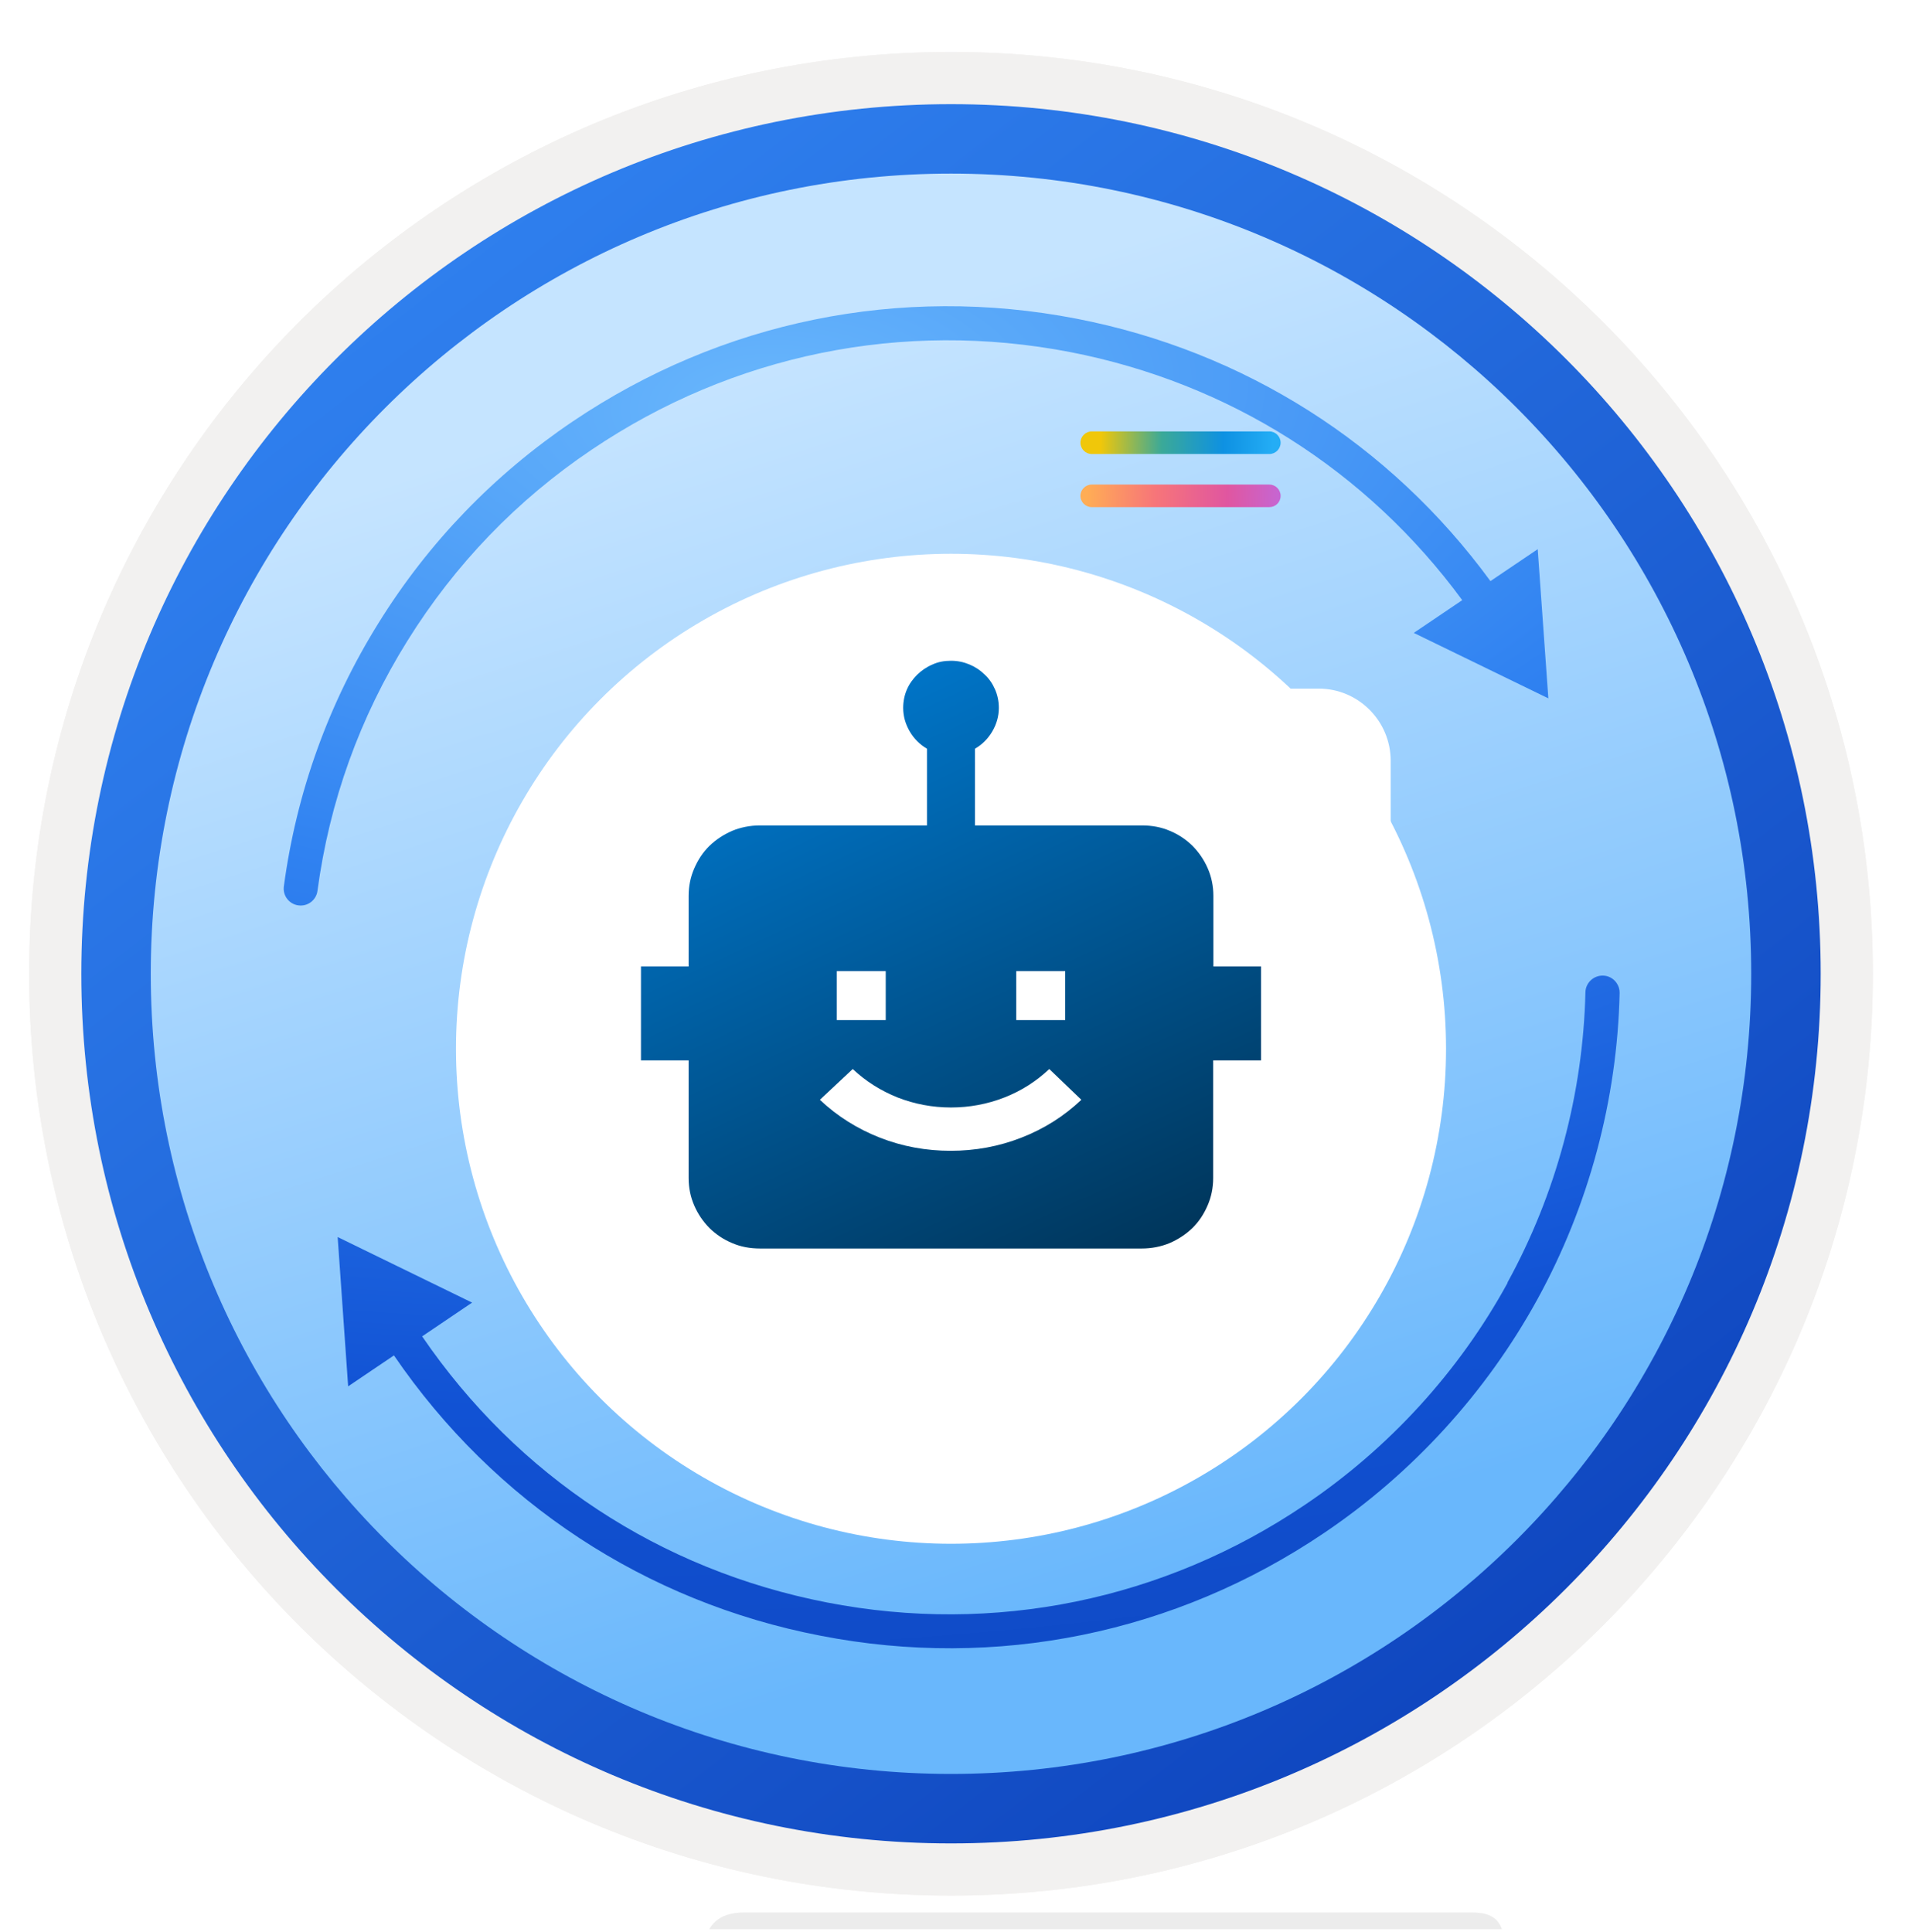 <svg width="102" height="103" viewBox="0 0 102 103" fill="none" xmlns="http://www.w3.org/2000/svg">
<g clip-path="url(#clip0_2160_958)">
<path d="M50.707 98.275C25.11 98.275 4.356 77.531 4.356 51.924C4.356 26.318 25.11 5.573 50.707 5.573C76.303 5.573 97.058 26.328 97.058 51.924C97.058 77.521 76.303 98.275 50.707 98.275Z" fill="url(#paint0_linear_2160_958)"/>
<path fill-rule="evenodd" clip-rule="evenodd" d="M96.157 51.925C96.157 77.026 75.808 97.375 50.707 97.375C25.605 97.375 5.257 77.026 5.257 51.925C5.257 26.823 25.605 6.475 50.707 6.475C75.808 6.475 96.157 26.823 96.157 51.925ZM50.707 2.771C77.858 2.771 99.86 24.774 99.86 51.925C99.86 79.076 77.848 101.078 50.707 101.078C23.556 101.078 1.554 79.066 1.554 51.925C1.554 24.774 23.556 2.771 50.707 2.771Z" fill="#F2F1F0"/>
<path fill-rule="evenodd" clip-rule="evenodd" d="M93.374 51.925C93.374 75.491 74.273 94.592 50.707 94.592C27.14 94.592 8.039 75.491 8.039 51.925C8.039 28.358 27.14 9.257 50.707 9.257C74.273 9.257 93.374 28.358 93.374 51.925ZM50.707 5.554C76.313 5.554 97.078 26.318 97.078 51.925C97.078 77.531 76.313 98.296 50.707 98.296C25.1 98.296 4.336 77.531 4.336 51.925C4.336 26.318 25.09 5.554 50.707 5.554Z" fill="url(#paint1_radial_2160_958)"/>
<path d="M83.945 47.215C84.698 52.562 84.141 58.081 82.349 63.178C79.352 71.748 73.202 78.636 65.025 82.568C56.848 86.501 47.762 87.014 39.239 84.085L40.301 81.05L32.463 82.529L37.668 88.578L38.641 85.797C47.616 88.885 57.258 88.322 65.808 84.195C74.422 80.059 80.906 72.8 84.061 63.776C85.948 58.407 86.528 52.591 85.743 46.959C84.957 41.326 82.799 35.895 79.501 31.254C79.385 31.091 79.229 30.986 79.057 30.926C78.785 30.831 78.478 30.866 78.233 31.044C77.825 31.339 77.728 31.905 78.014 32.31C81.139 36.717 83.192 41.868 83.933 47.22L83.945 47.215Z" fill="url(#paint2_linear_2160_958)"/>
<path d="M16.532 40.163C14.86 44.946 14.219 49.918 14.649 54.969C15.073 60.007 16.533 64.818 18.99 69.246C19.233 69.687 19.789 69.841 20.22 69.595C20.661 69.353 20.815 68.796 20.569 68.365C18.236 64.163 16.852 59.602 16.451 54.816C16.051 50.029 16.648 45.297 18.241 40.771C21.238 32.2 27.4 25.307 35.584 21.356C43.348 17.615 52.056 16.959 60.257 19.471L59.228 22.416L67.068 20.928L61.86 14.887L60.856 17.759C52.202 15.089 42.995 15.774 34.791 19.727C26.171 23.88 19.687 31.14 16.529 40.172L16.532 40.163Z" fill="url(#paint3_linear_2160_958)"/>
<g filter="url(#filter0_ddddd_2160_958)">
<path d="M80.209 30.945V30.028C80.209 28.893 80.072 27.977 78.482 27.977H39.685C38.095 27.977 37.56 28.893 37.56 30.028V31.047V31.978V60.458C37.56 61.593 38.095 62.51 39.685 62.51H78.502C80.092 62.51 80.23 61.593 80.23 60.458V31.047C80.23 31.011 80.209 30.981 80.209 30.945Z" fill="#ECECEC"/>
</g>
<path d="M52.903 32.53H44.039C42.935 32.53 42.039 33.426 42.039 34.53V35.306H52.903V32.53Z" fill="#6AB7FC"/>
<rect width="10.864" height="2.776" transform="matrix(-1 0 0 1 64.325 32.53)" fill="#3183F2"/>
<path d="M75.748 34.53C75.748 33.426 74.852 32.53 73.748 32.53H64.884V35.306H75.748V34.53Z" fill="url(#paint4_linear_2160_958)"/>
<rect width="10.864" height="2.776" transform="matrix(-1 0 0 1 52.903 35.883)" fill="#7E7E7E"/>
<rect width="10.864" height="2.776" transform="matrix(-1 0 0 1 64.324 35.883)" fill="#4F4F4F"/>
<rect width="10.864" height="2.776" transform="matrix(-1 0 0 1 75.748 35.883)" fill="#282828"/>
<rect width="10.864" height="0.715" transform="matrix(-1 0 0 1 75.748 35.883)" fill="#1D436A"/>
<rect width="10.864" height="2.776" transform="matrix(-1 0 0 1 52.903 39.141)" fill="#7E7E7E"/>
<rect width="10.864" height="2.776" transform="matrix(-1 0 0 1 64.324 39.141)" fill="#4F4F4F"/>
<rect width="10.864" height="2.776" transform="matrix(-1 0 0 1 75.748 39.141)" fill="#282828"/>
<rect width="10.864" height="2.776" transform="matrix(-1 0 0 1 52.903 42.296)" fill="#7E7E7E"/>
<rect width="10.864" height="2.776" transform="matrix(-1 0 0 1 64.324 42.296)" fill="#4F4F4F"/>
<rect width="10.864" height="2.776" transform="matrix(-1 0 0 1 75.748 42.296)" fill="#282828"/>
<rect width="10.864" height="0.652" transform="matrix(-1 0 0 1 75.748 42.296)" fill="#1D436A"/>
<rect width="10.864" height="2.776" transform="matrix(-1 0 0 1 52.903 45.549)" fill="#7E7E7E"/>
<rect width="10.864" height="2.776" transform="matrix(-1 0 0 1 64.324 45.549)" fill="#4F4F4F"/>
<rect width="10.864" height="2.776" transform="matrix(-1 0 0 1 75.748 45.549)" fill="#282828"/>
<rect width="10.864" height="2.776" transform="matrix(-1 0 0 1 52.903 48.769)" fill="#7E7E7E"/>
<rect width="10.864" height="2.776" transform="matrix(-1 0 0 1 64.324 48.769)" fill="#4F4F4F"/>
<rect width="10.864" height="2.776" transform="matrix(-1 0 0 1 75.748 48.769)" fill="#282828"/>
<rect width="10.864" height="2.776" transform="matrix(-1 0 0 1 52.903 51.924)" fill="#7E7E7E"/>
<rect width="10.864" height="2.776" transform="matrix(-1 0 0 1 64.324 51.924)" fill="#4F4F4F"/>
<rect width="10.864" height="2.776" transform="matrix(-1 0 0 1 75.748 51.924)" fill="#282828"/>
<path d="M52.903 55.181H42.039V55.957C42.039 57.062 42.935 57.957 44.039 57.957H52.903V55.181Z" fill="#7E7E7E"/>
<rect width="10.864" height="2.776" transform="matrix(-1 0 0 1 64.324 55.181)" fill="#4F4F4F"/>
<path d="M75.748 55.181H64.884V57.957H73.748C74.852 57.957 75.748 57.062 75.748 55.957V55.181Z" fill="#282828"/>
<g filter="url(#filter1_ddddd_2160_958)">
<path d="M60.959 46.208V45.291C60.959 44.156 60.822 43.239 59.231 43.239H20.435C18.845 43.239 18.31 44.156 18.31 45.291V46.31V47.241V72.275C18.31 73.41 18.845 74.327 20.435 74.327H59.252C60.842 74.327 60.98 73.41 60.98 72.275V46.31C60.98 46.273 60.959 46.244 60.959 46.208Z" fill="white"/>
</g>
<path d="M50.707 98.275C25.11 98.275 4.356 77.531 4.356 51.924C4.356 26.318 25.11 5.573 50.707 5.573C76.303 5.573 97.058 26.328 97.058 51.924C97.058 77.521 76.303 98.275 50.707 98.275Z" fill="url(#paint5_linear_2160_958)"/>
<path fill-rule="evenodd" clip-rule="evenodd" d="M96.157 51.925C96.157 77.026 75.808 97.375 50.707 97.375C25.605 97.375 5.257 77.026 5.257 51.925C5.257 26.823 25.605 6.475 50.707 6.475C75.808 6.475 96.157 26.823 96.157 51.925ZM50.707 2.771C77.858 2.771 99.86 24.774 99.86 51.925C99.86 79.076 77.848 101.078 50.707 101.078C23.556 101.078 1.554 79.066 1.554 51.925C1.554 24.774 23.556 2.771 50.707 2.771Z" fill="#F2F1F0"/>
<path fill-rule="evenodd" clip-rule="evenodd" d="M93.374 51.925C93.374 75.491 74.273 94.592 50.707 94.592C27.14 94.592 8.039 75.491 8.039 51.925C8.039 28.358 27.14 9.257 50.707 9.257C74.273 9.257 93.374 28.358 93.374 51.925ZM50.707 5.554C76.313 5.554 97.078 26.318 97.078 51.925C97.078 77.531 76.313 98.296 50.707 98.296C25.1 98.296 4.336 77.531 4.336 51.925C4.336 26.318 25.09 5.554 50.707 5.554Z" fill="url(#paint6_linear_2160_958)"/>
<path d="M80.386 68.402C77.795 73.139 74.051 77.232 69.568 80.249C62.045 85.331 52.998 87.18 44.091 85.448C35.185 83.716 27.592 78.7 22.508 71.259L25.172 69.459L18.004 65.963L18.563 73.924L21.005 72.274C26.358 80.113 34.426 85.422 43.748 87.221C53.126 89.051 62.663 87.103 70.584 81.752C75.305 78.574 79.245 74.257 81.98 69.27C84.715 64.284 86.23 58.64 86.358 52.948C86.362 52.748 86.3 52.57 86.198 52.419C86.036 52.181 85.769 52.025 85.466 52.022C84.963 52.014 84.547 52.41 84.534 52.906C84.407 58.307 82.976 63.664 80.372 68.399L80.386 68.402Z" fill="url(#paint7_radial_2160_958)"/>
<path d="M30.54 22.471C26.341 25.308 22.857 28.912 20.184 33.219C17.514 37.513 15.81 42.243 15.135 47.262C15.066 47.76 15.42 48.216 15.913 48.277C16.411 48.346 16.867 47.991 16.928 47.498C17.567 42.735 19.182 38.251 21.721 34.173C24.259 30.096 27.565 26.658 31.547 23.98C39.071 18.898 48.131 17.051 57.053 18.772C65.515 20.411 72.89 25.088 77.965 32.002L75.381 33.748L82.557 37.239L81.99 29.284L79.469 30.987C74.124 23.675 66.332 18.724 57.391 16.992C47.997 15.173 38.461 17.121 30.532 22.477L30.54 22.471Z" fill="url(#paint8_radial_2160_958)"/>
<g filter="url(#filter2_d_2160_958)">
<circle cx="50.707" cy="51.924" r="26.395" fill="white"/>
</g>
<g filter="url(#filter3_dddd_2160_958)">
<path d="M70.313 18.719H55.578C53.464 18.719 51.728 20.454 51.728 22.568V28.59C51.728 30.703 53.464 32.439 55.578 32.439H59.521V35.485C59.521 35.745 59.84 35.875 60.017 35.686L63.264 32.439H70.301C72.415 32.439 74.15 30.703 74.15 28.59V22.568C74.15 20.443 72.427 18.719 70.313 18.719Z" fill="white"/>
</g>
<path d="M67.68 24.209H58.211C57.88 24.209 57.608 23.938 57.608 23.607C57.608 23.276 57.88 23.005 58.211 23.005H67.68C68.01 23.005 68.282 23.276 68.282 23.607C68.282 23.938 68.01 24.209 67.68 24.209Z" fill="url(#paint9_linear_2160_958)"/>
<path d="M67.68 27.042H58.211C57.88 27.042 57.608 26.771 57.608 26.44C57.608 26.11 57.88 25.838 58.211 25.838H67.68C68.01 25.838 68.282 26.11 68.282 26.44C68.282 26.782 68.01 27.042 67.68 27.042Z" fill="url(#paint10_linear_2160_958)"/>
<path d="M67.237 56.554V51.534H64.697V47.774C64.697 47.254 64.597 46.764 64.397 46.304C64.197 45.844 63.926 45.454 63.587 45.104C63.236 44.764 62.837 44.494 62.377 44.304C61.916 44.104 61.416 44.014 60.886 44.014H51.986V39.924C52.367 39.704 52.676 39.394 52.907 39.004C53.136 38.614 53.257 38.194 53.257 37.744C53.257 37.394 53.187 37.064 53.056 36.764C52.926 36.464 52.746 36.194 52.507 35.974C52.276 35.744 52.007 35.564 51.697 35.434C51.386 35.304 51.066 35.234 50.706 35.234C50.346 35.234 50.017 35.294 49.717 35.434C49.407 35.564 49.147 35.744 48.907 35.974C48.676 36.204 48.486 36.464 48.356 36.764C48.227 37.064 48.157 37.394 48.157 37.744C48.157 38.194 48.276 38.604 48.507 39.004C48.736 39.394 49.047 39.704 49.426 39.924V44.014H40.526C39.996 44.014 39.496 44.114 39.036 44.304C38.577 44.504 38.166 44.774 37.827 45.104C37.477 45.444 37.217 45.844 37.017 46.304C36.816 46.764 36.717 47.254 36.717 47.774V51.534H34.176V56.544H36.717V62.814C36.717 63.334 36.816 63.824 37.017 64.284C37.217 64.744 37.486 65.134 37.827 65.484C38.176 65.824 38.577 66.094 39.036 66.284C39.496 66.484 39.996 66.574 40.526 66.574H46.886H55.627H60.877C61.407 66.574 61.907 66.474 62.367 66.284C62.827 66.084 63.236 65.814 63.577 65.484C63.926 65.144 64.186 64.744 64.386 64.284C64.587 63.824 64.686 63.334 64.686 62.814V56.544H67.237V56.554Z" fill="url(#paint11_linear_2160_958)"/>
<path d="M47.227 54.394H44.617V51.784H47.227V54.394Z" fill="white"/>
<path d="M56.796 54.394H54.186V51.784H56.796V54.394Z" fill="white"/>
<path d="M45.467 57.004C46.167 57.664 46.967 58.164 47.867 58.524C48.767 58.874 49.717 59.054 50.707 59.054C51.697 59.054 52.647 58.874 53.547 58.524C54.447 58.174 55.247 57.664 55.947 57.004L57.657 58.644C56.727 59.524 55.667 60.194 54.457 60.664C53.257 61.134 51.997 61.364 50.687 61.364C49.377 61.364 48.117 61.134 46.917 60.664C45.717 60.194 44.647 59.524 43.717 58.644L45.467 57.004Z" fill="white"/>
</g>
<defs>
<filter id="filter0_ddddd_2160_958" x="21.561" y="23.977" width="74.669" height="94.533" filterUnits="userSpaceOnUse" color-interpolation-filters="sRGB">
<feFlood flood-opacity="0" result="BackgroundImageFix"/>
<feColorMatrix in="SourceAlpha" type="matrix" values="0 0 0 0 0 0 0 0 0 0 0 0 0 0 0 0 0 0 127 0" result="hardAlpha"/>
<feOffset/>
<feColorMatrix type="matrix" values="0 0 0 0 0 0 0 0 0 0 0 0 0 0 0 0 0 0 0.1 0"/>
<feBlend mode="normal" in2="BackgroundImageFix" result="effect1_dropShadow_2160_958"/>
<feColorMatrix in="SourceAlpha" type="matrix" values="0 0 0 0 0 0 0 0 0 0 0 0 0 0 0 0 0 0 127 0" result="hardAlpha"/>
<feOffset dy="2"/>
<feGaussianBlur stdDeviation="3"/>
<feColorMatrix type="matrix" values="0 0 0 0 0 0 0 0 0 0 0 0 0 0 0 0 0 0 0.1 0"/>
<feBlend mode="normal" in2="effect1_dropShadow_2160_958" result="effect2_dropShadow_2160_958"/>
<feColorMatrix in="SourceAlpha" type="matrix" values="0 0 0 0 0 0 0 0 0 0 0 0 0 0 0 0 0 0 127 0" result="hardAlpha"/>
<feOffset dy="10"/>
<feGaussianBlur stdDeviation="5"/>
<feColorMatrix type="matrix" values="0 0 0 0 0 0 0 0 0 0 0 0 0 0 0 0 0 0 0.09 0"/>
<feBlend mode="normal" in2="effect2_dropShadow_2160_958" result="effect3_dropShadow_2160_958"/>
<feColorMatrix in="SourceAlpha" type="matrix" values="0 0 0 0 0 0 0 0 0 0 0 0 0 0 0 0 0 0 127 0" result="hardAlpha"/>
<feOffset dy="22"/>
<feGaussianBlur stdDeviation="7"/>
<feColorMatrix type="matrix" values="0 0 0 0 0 0 0 0 0 0 0 0 0 0 0 0 0 0 0.05 0"/>
<feBlend mode="normal" in2="effect3_dropShadow_2160_958" result="effect4_dropShadow_2160_958"/>
<feColorMatrix in="SourceAlpha" type="matrix" values="0 0 0 0 0 0 0 0 0 0 0 0 0 0 0 0 0 0 127 0" result="hardAlpha"/>
<feOffset dy="40"/>
<feGaussianBlur stdDeviation="8"/>
<feColorMatrix type="matrix" values="0 0 0 0 0 0 0 0 0 0 0 0 0 0 0 0 0 0 0.01 0"/>
<feBlend mode="normal" in2="effect4_dropShadow_2160_958" result="effect5_dropShadow_2160_958"/>
<feBlend mode="normal" in="SourceGraphic" in2="effect5_dropShadow_2160_958" result="shape"/>
</filter>
<filter id="filter1_ddddd_2160_958" x="2.31" y="39.239" width="74.669" height="91.088" filterUnits="userSpaceOnUse" color-interpolation-filters="sRGB">
<feFlood flood-opacity="0" result="BackgroundImageFix"/>
<feColorMatrix in="SourceAlpha" type="matrix" values="0 0 0 0 0 0 0 0 0 0 0 0 0 0 0 0 0 0 127 0" result="hardAlpha"/>
<feOffset/>
<feColorMatrix type="matrix" values="0 0 0 0 0 0 0 0 0 0 0 0 0 0 0 0 0 0 0.1 0"/>
<feBlend mode="normal" in2="BackgroundImageFix" result="effect1_dropShadow_2160_958"/>
<feColorMatrix in="SourceAlpha" type="matrix" values="0 0 0 0 0 0 0 0 0 0 0 0 0 0 0 0 0 0 127 0" result="hardAlpha"/>
<feOffset dy="2"/>
<feGaussianBlur stdDeviation="3"/>
<feColorMatrix type="matrix" values="0 0 0 0 0 0 0 0 0 0 0 0 0 0 0 0 0 0 0.1 0"/>
<feBlend mode="normal" in2="effect1_dropShadow_2160_958" result="effect2_dropShadow_2160_958"/>
<feColorMatrix in="SourceAlpha" type="matrix" values="0 0 0 0 0 0 0 0 0 0 0 0 0 0 0 0 0 0 127 0" result="hardAlpha"/>
<feOffset dy="10"/>
<feGaussianBlur stdDeviation="5"/>
<feColorMatrix type="matrix" values="0 0 0 0 0 0 0 0 0 0 0 0 0 0 0 0 0 0 0.09 0"/>
<feBlend mode="normal" in2="effect2_dropShadow_2160_958" result="effect3_dropShadow_2160_958"/>
<feColorMatrix in="SourceAlpha" type="matrix" values="0 0 0 0 0 0 0 0 0 0 0 0 0 0 0 0 0 0 127 0" result="hardAlpha"/>
<feOffset dy="22"/>
<feGaussianBlur stdDeviation="7"/>
<feColorMatrix type="matrix" values="0 0 0 0 0 0 0 0 0 0 0 0 0 0 0 0 0 0 0.05 0"/>
<feBlend mode="normal" in2="effect3_dropShadow_2160_958" result="effect4_dropShadow_2160_958"/>
<feColorMatrix in="SourceAlpha" type="matrix" values="0 0 0 0 0 0 0 0 0 0 0 0 0 0 0 0 0 0 127 0" result="hardAlpha"/>
<feOffset dy="40"/>
<feGaussianBlur stdDeviation="8"/>
<feColorMatrix type="matrix" values="0 0 0 0 0 0 0 0 0 0 0 0 0 0 0 0 0 0 0.01 0"/>
<feBlend mode="normal" in2="effect4_dropShadow_2160_958" result="effect5_dropShadow_2160_958"/>
<feBlend mode="normal" in="SourceGraphic" in2="effect5_dropShadow_2160_958" result="shape"/>
</filter>
<filter id="filter2_d_2160_958" x="20.312" y="25.529" width="60.79" height="60.79" filterUnits="userSpaceOnUse" color-interpolation-filters="sRGB">
<feFlood flood-opacity="0" result="BackgroundImageFix"/>
<feColorMatrix in="SourceAlpha" type="matrix" values="0 0 0 0 0 0 0 0 0 0 0 0 0 0 0 0 0 0 127 0" result="hardAlpha"/>
<feOffset dy="4"/>
<feGaussianBlur stdDeviation="2"/>
<feComposite in2="hardAlpha" operator="out"/>
<feColorMatrix type="matrix" values="0 0 0 0 0 0 0 0 0 0 0 0 0 0 0 0 0 0 0.25 0"/>
<feBlend mode="normal" in2="BackgroundImageFix" result="effect1_dropShadow_2160_958"/>
<feBlend mode="normal" in="SourceGraphic" in2="effect1_dropShadow_2160_958" result="shape"/>
</filter>
<filter id="filter3_dddd_2160_958" x="47.728" y="18.719" width="30.422" height="31.057" filterUnits="userSpaceOnUse" color-interpolation-filters="sRGB">
<feFlood flood-opacity="0" result="BackgroundImageFix"/>
<feColorMatrix in="SourceAlpha" type="matrix" values="0 0 0 0 0 0 0 0 0 0 0 0 0 0 0 0 0 0 127 0" result="hardAlpha"/>
<feOffset dy="1"/>
<feGaussianBlur stdDeviation="0.5"/>
<feColorMatrix type="matrix" values="0 0 0 0 0 0 0 0 0 0 0 0 0 0 0 0 0 0 0.1 0"/>
<feBlend mode="normal" in2="BackgroundImageFix" result="effect1_dropShadow_2160_958"/>
<feColorMatrix in="SourceAlpha" type="matrix" values="0 0 0 0 0 0 0 0 0 0 0 0 0 0 0 0 0 0 127 0" result="hardAlpha"/>
<feOffset dy="2"/>
<feGaussianBlur stdDeviation="1"/>
<feColorMatrix type="matrix" values="0 0 0 0 0 0 0 0 0 0 0 0 0 0 0 0 0 0 0.09 0"/>
<feBlend mode="normal" in2="effect1_dropShadow_2160_958" result="effect2_dropShadow_2160_958"/>
<feColorMatrix in="SourceAlpha" type="matrix" values="0 0 0 0 0 0 0 0 0 0 0 0 0 0 0 0 0 0 127 0" result="hardAlpha"/>
<feOffset dy="5"/>
<feGaussianBlur stdDeviation="1.5"/>
<feColorMatrix type="matrix" values="0 0 0 0 0 0 0 0 0 0 0 0 0 0 0 0 0 0 0.05 0"/>
<feBlend mode="normal" in2="effect2_dropShadow_2160_958" result="effect3_dropShadow_2160_958"/>
<feColorMatrix in="SourceAlpha" type="matrix" values="0 0 0 0 0 0 0 0 0 0 0 0 0 0 0 0 0 0 127 0" result="hardAlpha"/>
<feOffset dy="10"/>
<feGaussianBlur stdDeviation="2"/>
<feColorMatrix type="matrix" values="0 0 0 0 0 0 0 0 0 0 0 0 0 0 0 0 0 0 0.01 0"/>
<feBlend mode="normal" in2="effect3_dropShadow_2160_958" result="effect4_dropShadow_2160_958"/>
<feBlend mode="normal" in="SourceGraphic" in2="effect4_dropShadow_2160_958" result="shape"/>
</filter>
<linearGradient id="paint0_linear_2160_958" x1="24.992" y1="10.421" x2="65.426" y2="135.078" gradientUnits="userSpaceOnUse">
<stop offset="0.1" stop-color="#C5E4FF"/>
<stop offset="0.623" stop-color="#69B7FC"/>
</linearGradient>
<radialGradient id="paint1_radial_2160_958" cx="0" cy="0" r="1" gradientUnits="userSpaceOnUse" gradientTransform="translate(16.613 28.702) rotate(48.638) scale(101.338 200.866)">
<stop offset="0.005" stop-color="#68B6FC"/>
<stop offset="0.33" stop-color="#3082F1"/>
<stop offset="0.675" stop-color="#1152D4"/>
<stop offset="1" stop-color="#0E45BD"/>
</radialGradient>
<linearGradient id="paint2_linear_2160_958" x1="57.944" y1="130.388" x2="-3.709" y2="77.314" gradientUnits="userSpaceOnUse">
<stop offset="0.46" stop-color="#1152D4"/>
<stop offset="0.616" stop-color="#0D3FB3"/>
</linearGradient>
<linearGradient id="paint3_linear_2160_958" x1="33.813" y1="108.174" x2="-25.949" y2="56.441" gradientUnits="userSpaceOnUse">
<stop offset="0.46" stop-color="#1152D4"/>
<stop offset="0.616" stop-color="#0D3FB3"/>
</linearGradient>
<linearGradient id="paint4_linear_2160_958" x1="75.066" y1="31.194" x2="71.903" y2="38.98" gradientUnits="userSpaceOnUse">
<stop offset="0.46" stop-color="#1152D4"/>
<stop offset="0.616" stop-color="#0D3FB3"/>
</linearGradient>
<linearGradient id="paint5_linear_2160_958" x1="24.992" y1="10.421" x2="65.426" y2="135.078" gradientUnits="userSpaceOnUse">
<stop offset="0.1" stop-color="#C5E4FF"/>
<stop offset="0.623" stop-color="#69B7FC"/>
</linearGradient>
<linearGradient id="paint6_linear_2160_958" x1="15.293" y1="12.148" x2="82.836" y2="99.546" gradientUnits="userSpaceOnUse">
<stop stop-color="#3183F1"/>
<stop offset="0.915" stop-color="#0F46BF"/>
</linearGradient>
<radialGradient id="paint7_radial_2160_958" cx="0" cy="0" r="1" gradientUnits="userSpaceOnUse" gradientTransform="translate(40.634 21.41) rotate(86.156) scale(79.514 156.959)">
<stop offset="0.005" stop-color="#68B6FC"/>
<stop offset="0.33" stop-color="#3082F1"/>
<stop offset="0.675" stop-color="#1152D4"/>
<stop offset="1" stop-color="#0E45BD"/>
</radialGradient>
<radialGradient id="paint8_radial_2160_958" cx="0" cy="0" r="1" gradientUnits="userSpaceOnUse" gradientTransform="translate(40.634 21.41) rotate(86.156) scale(79.514 156.959)">
<stop offset="0.005" stop-color="#68B6FC"/>
<stop offset="0.33" stop-color="#3082F1"/>
<stop offset="0.675" stop-color="#1152D4"/>
<stop offset="1" stop-color="#0E45BD"/>
</radialGradient>
<linearGradient id="paint9_linear_2160_958" x1="58.696" y1="22.872" x2="68.386" y2="22.982" gradientUnits="userSpaceOnUse">
<stop stop-color="#F0C70A"/>
<stop offset="0.335" stop-color="#3BA998"/>
<stop offset="0.675" stop-color="#0E91E2"/>
<stop offset="0.95" stop-color="#24ADF5"/>
</linearGradient>
<linearGradient id="paint10_linear_2160_958" x1="57.925" y1="26.505" x2="69.927" y2="26.835" gradientUnits="userSpaceOnUse">
<stop stop-color="#FFAD55"/>
<stop offset="0.305" stop-color="#F77579"/>
<stop offset="0.625" stop-color="#E056A0"/>
<stop offset="1" stop-color="#B66FF0"/>
</linearGradient>
<linearGradient id="paint11_linear_2160_958" x1="38.697" y1="34.758" x2="64.787" y2="90.165" gradientUnits="userSpaceOnUse">
<stop stop-color="#007ED8"/>
<stop offset="0.707" stop-color="#002D4C"/>
</linearGradient>
<clipPath id="clip0_2160_958">
<rect width="102" height="102" fill="white" transform="translate(0 0.88)"/>
</clipPath>
</defs>
</svg>
